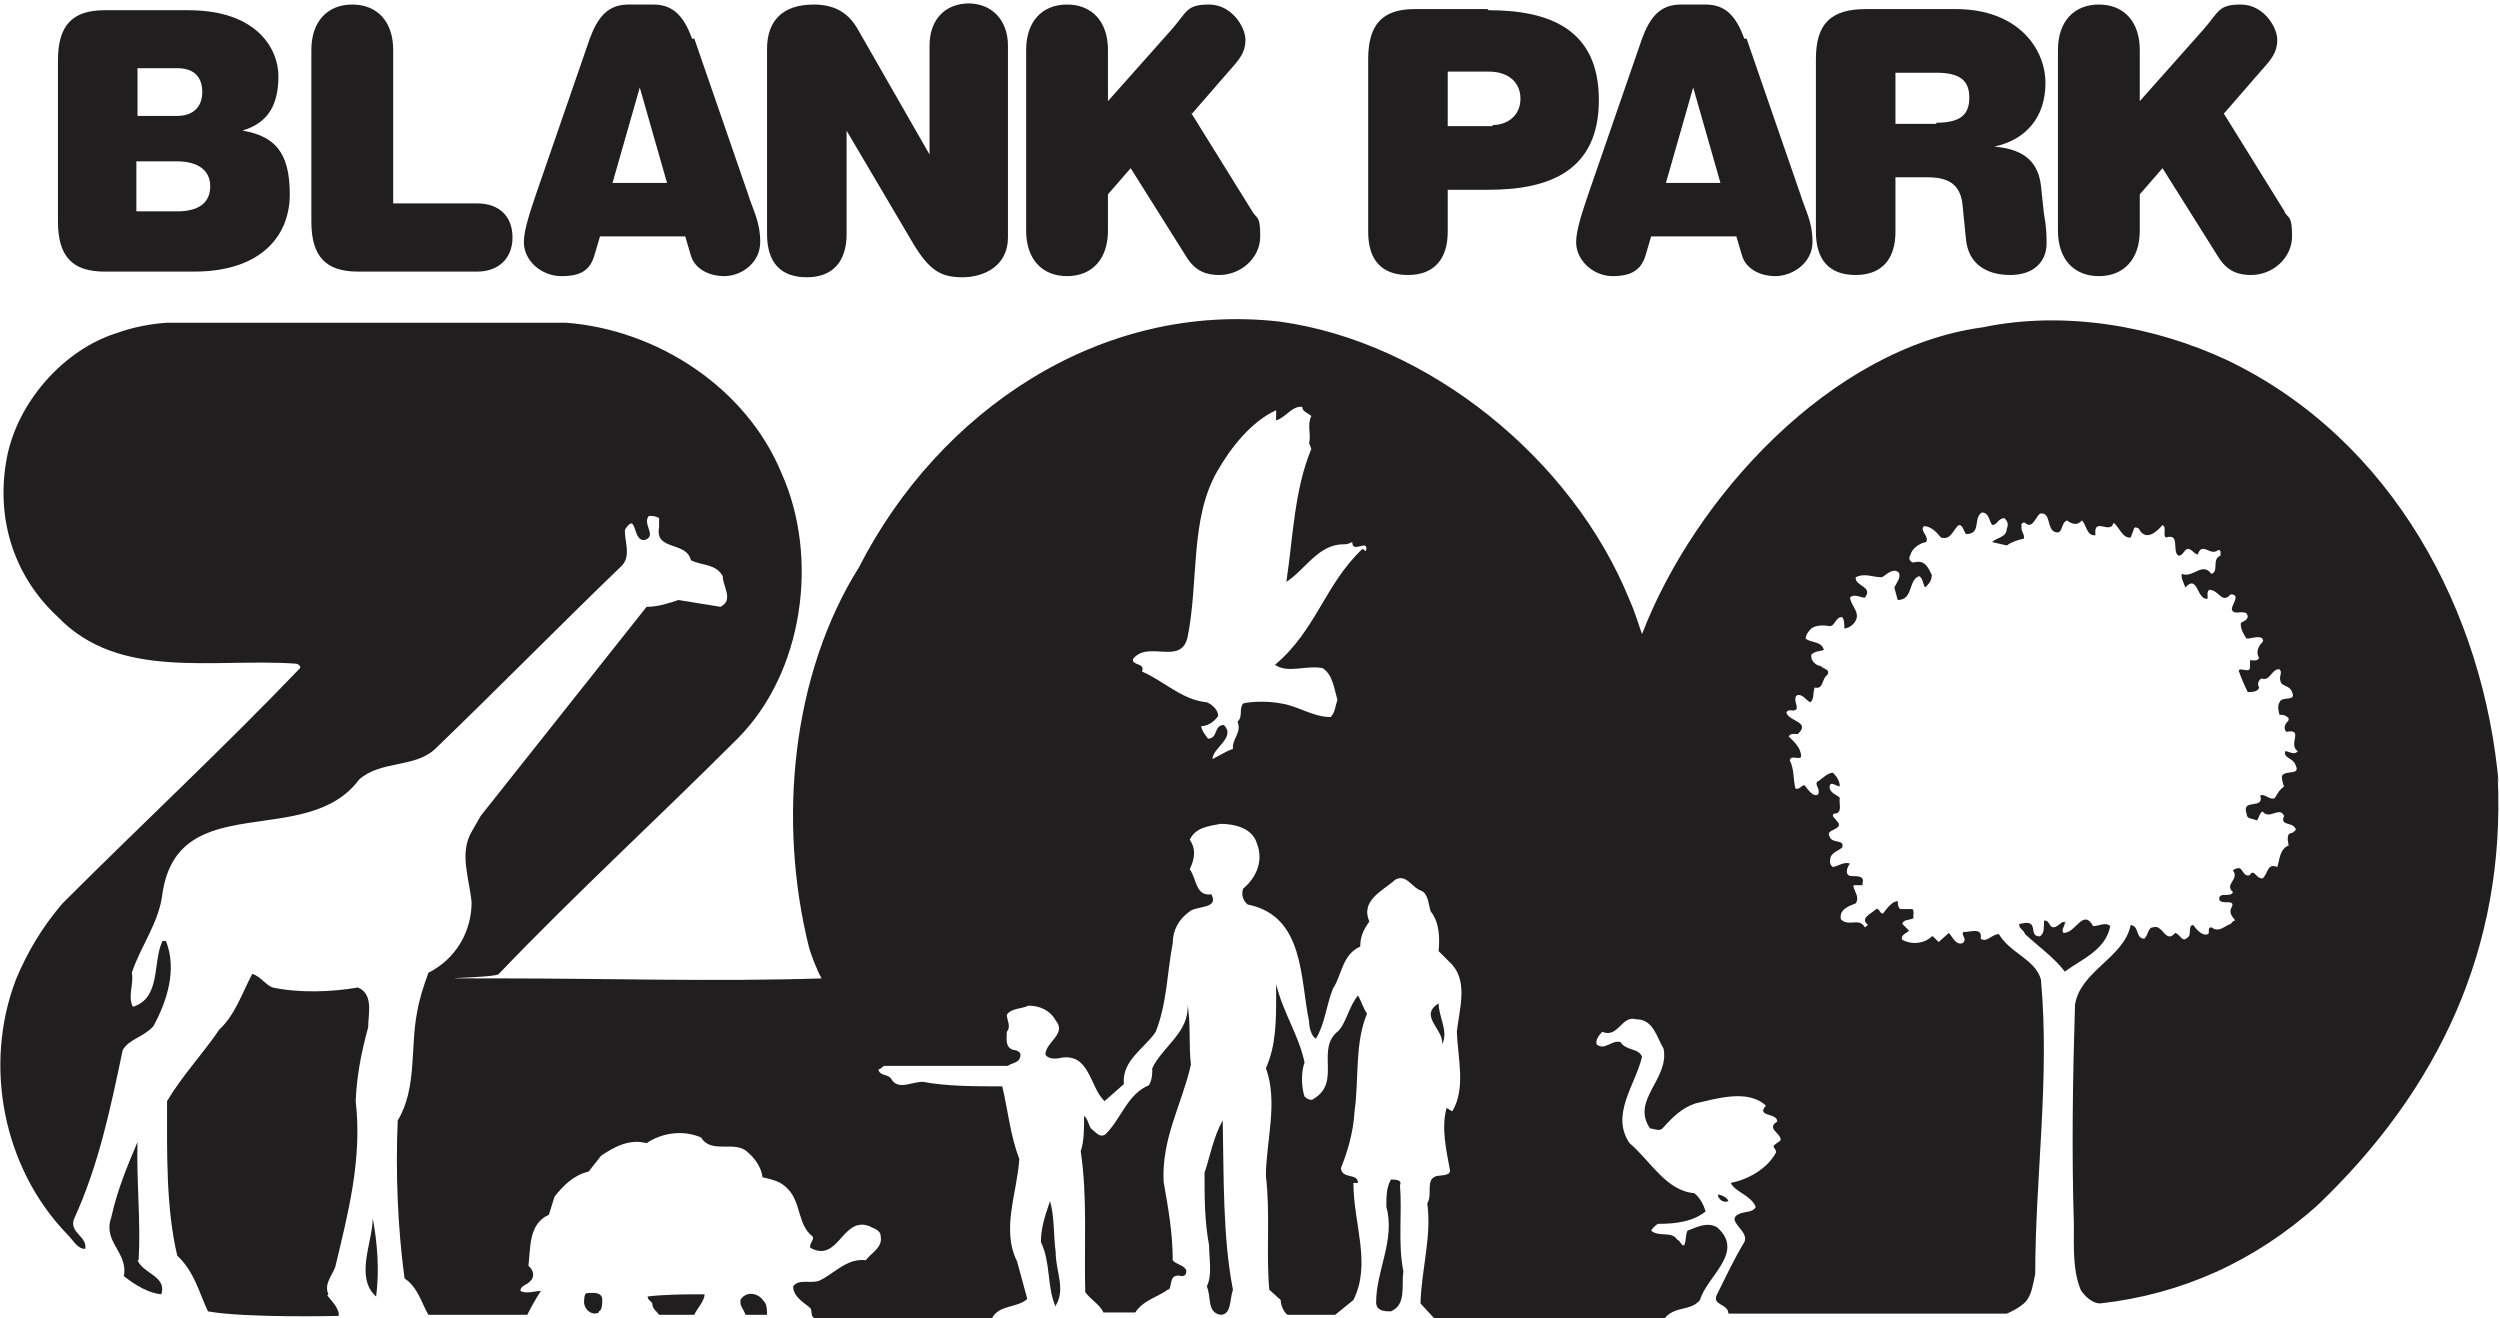 <?xml version="1.0" encoding="UTF-8"?>
<svg id="Layer_1" data-name="Layer 1" xmlns="http://www.w3.org/2000/svg" version="1.1" viewBox="0 0 220 116">
  <defs>
    <style>
      .cls-1 {
        fill: #201e1e;
        stroke-width: 0px;
      }
    </style>
  </defs>
  <g id="Layer_1-2" data-name="Layer 1-2">
    <g>
      <path class="cls-1" d="M33.1,114.1c-1.9-1.7-.3-4.8-.3-6.9.4,2.1.6,4.6.3,6.9"/>
      <path class="cls-1" d="M92.9,115c-.8-1.8-.4-3.8-1.3-5.7,0-1.3.4-2.4.8-3.6.4,1.3.3,3,.5,4.5,0,1.7.9,3.2,0,4.7"/>
      <path class="cls-1" d="M122.4,115.4c-.5,0-1.3,0-1.3-.8,0-2.8,1.7-5.5.9-8.4,0-.9,0-1.7.4-2.4.4,0,1,0,.8.5.2,2.5-.2,5.1.3,7.6-.2,1.2.3,2.9-1.1,3.5"/>
      <path class="cls-1" d="M126.9,91.9c.2-1.3-2.1-2.5-.3-3.6,0,1.2.9,2.5.3,3.6"/>
      <path class="cls-1" d="M52.7,115.5c-.6.3-1.2-.2-1.3-.8,0-.3,0-.8.2-.9.4,0,1.3-.2,1.4.5,0,.4,0,1-.3,1.1"/>
      <path class="cls-1" d="M102.8,113.6c.4-.4,0-1.6,1.2-1.3.3,0,.4-.2.4-.5-.2-.5-.9-.5-1.2-.9,0-2.4-.4-4.6-.8-6.9-.2-3.8,1.6-6.8,2.4-10.3-.2-1.7,0-3.7-.3-5.3.2,2.4-2.2,3.7-3.1,5.6,0,.5,0,1-.3,1.5-1.9.8-2.4,2.9-3.8,4.3-.5.4-.9-.2-1.3-.5-.2-.3-.3-.9-.6-1.1,0,1.1,0,2.3-.3,3.1.6,4,.3,8.1.4,12.4.5.7,1.3,1.1,1.6,1.8h2.8c.7-1.1,2.1-1.4,3-2.1"/>
      <path class="cls-1" d="M65.2,114.4c-.2.4.3.9.4,1.3h1.9c0-.3,0-1-.3-1.2-.4-.7-1.6-1-2.1,0"/>
      <path class="cls-1" d="M108.5,113.5c-.9-4.6-.8-9.9-.9-14.9-.8,1.4-1.1,3.1-1.6,4.6,0,2.3,0,4.2.4,6.4,0,1.2.3,2.6-.2,3.6.4.9,0,2.3,1.2,2.5,1,0,.8-1.4,1.1-2.2"/>
      <path class="cls-1" d="M12.2,110.9c.2-3.5-.2-6.8-.1-10.4-.9,2.1-1.8,4.3-2.3,6.6-.8,2.2,1.5,3.1,1.1,5.2,1,.8,2.2,1.5,3.3,1.6.5-1.6-1.6-1.8-2.1-3"/>
      <path class="cls-1" d="M57,114.1c0,.3.3.4.4.6,0,.5.4.7.6,1h3.1c.2-.5.9-1.2.9-1.8-1.6,0-3.5,0-5.1.2"/>
      <path class="cls-1" d="M28.9,113.9c-.4-.9.3-1.6.6-2.4,1.1-4.6,2.4-9.5,1.8-14.6.1-2.3.5-4.3,1.1-6.5,0-1.2.5-2.9-.9-3.5-2.3.4-5.2.5-7.5,0-.6-.2-1.1-1-1.8-1.2-.9,1.7-1.5,3.6-2.9,4.9-1.5,2.2-3.3,4.1-4.6,6.3,0,4.5-.1,9.4.9,13.6,1.5,1.4,1.9,3.2,2.7,4.9,3.3.6,11.5.4,11.5.4.1-.6-.6-1.3-1-1.8"/>
      <path class="cls-1" d="M119.5,104.1c0-.9-1.4-.3-1.5-1.3.6-1.5,1.1-3.2,1.2-5,.4-2.8,0-6,1.1-8.6-.3-.4-.5-1.1-.8-1.6-.8,1-1,2.3-1.7,3.1-2.1,1.6.3,4.5-2.2,6-.2.2-.6,0-.8-.2-.3-.9-.3-2.2,0-3-.5-2.4-1.9-4.4-2.5-6.9v1c0,2.2,0,4.4-.9,6.4,1.1,3,0,6.5,0,9.5.4,3.3,0,6.8.3,10l1,.9c0,.5.3,1.1.6,1.3h4.2l1.6-1.3c1.6-3.2,0-6.7,0-10.3"/>
      <path class="cls-1" d="M151.2,105.3c.1.2.4.6.9.4-.1-.3-.5-.5-.9-.6v.2Z"/>
      <path class="cls-1" d="M181.8,81.3c-.3-.5-.6.3-1.1.3-.4,0-.3-.6-.8-.6-.1.4.1,1.1-.4,1.4-.8,0-.4-.8-.8-1.1-.3-.2-.8,0-1,0-.1.4.4.5.5.9,1.2,1.1,2.6,2.1,3.5,3.3,1.5-1.1,3.6-1.9,4-4-.4-.4-1,0-1.5,0-.9-1.6-1.5.6-2.6.6-.3-.3.2-.6.1-1.1"/>
      <path class="cls-1" d="M119.9,48.3c-3.3,3.1-4.1,7.2-7.7,10.2,1.1.8,2.8,0,4.2.3.9.6,1,1.8,1.3,2.8-.2.5-.2,1.1-.6,1.5-1.6,0-2.9-1-4.4-1.2-1-.2-2.4-.2-3.3,0-.4.5,0,1.2-.5,1.6.4,1-.5,1.5-.4,2.4-.6.2-1.2.6-1.8.9,0-1,2.1-1.9,1-3-.9,0-.5,1.2-1.4,1.2-.2-.3-.5-.6-.6-1.1.5,0,1.1-.3,1.5-.9,0-.5-.5-1-1-1.2-2.2-.2-3.8-1.9-5.7-2.7.3-.8-.9-.5-.8-1.1,1.3-1.7,4.2.6,4.8-1.9,1-4.9.2-10.4,2.6-14.6,1.2-2.1,3-4.4,5.2-5.4v.9c.9-.3,1.4-1.3,2.3-1.2,0,.4.4.5.8.8-.4.8,0,1.6-.2,2.4l.2.5c-1.5,3.6-1.6,7.7-2.2,11.7h0c1.6-1,2.8-3.3,5-3.3.2,0,.4,0,.8-.2,0,1.1,1.5-.4,1.2.8M219.9,69.1c-1.3-15.2-9.3-30.4-23.9-37.4-6.4-3-14.3-4.4-21.5-2.9-13.4,1.8-25.4,15-30,27-.3-.8-.6-1.9-1.1-3-5-12.4-17.7-22.7-30.8-24.5-15.8-1.8-30,7.9-37,21.6-5.9,9.4-7.2,22.3-4.4,33.5.2.7.7,2,1.1,2.7-9.3.3-18.8,0-28.1,0s-.4,0-.3-.4c6.9-7.2,13.8-13.5,21-20.7,5.8-5.8,7.2-15.9,3.9-23.3-3.1-7.6-11-12.7-19-13.3H14.7c-1.5.1-3,.4-4.4.9-4.8,1.5-8.8,6.2-9.7,11-1,5.3.6,10.4,4.5,14,5.4,5.6,13.6,3.6,20.9,4.1.2,0,.5.2.4.4-6.8,7.1-13.9,13.7-20.9,20.7-1.8,2.1-3.1,4.3-4.1,6.7-2.9,7.6-1.1,16.6,4.5,22.4.6.6.9,1.3,1.6,1.3.2-1.1-1.4-1.4-1-2.6,2.2-4.8,3.2-9.7,4.3-14.9.6-1,1.8-1.1,2.7-2.1,1.2-2.2,2.1-5,1.1-7.5-.1,0-.3,0-.3,0-.9,1.9-.1,5-2.6,5.8-.5-.9.1-2-.1-3,.8-2.4,2.4-4.4,2.7-7,1.4-9.3,12.7-3.8,17.3-10,1.9-1.7,4.9-1,6.7-2.7,5.5-5.3,11-10.9,16.4-16.1.9-.9.2-2.3.3-3.2,1.1-1.7.6,1.2,1.8.9,1-.4-.3-1.4.3-2.1.3,0,.6,0,.9.2,0,.2,0,.5,0,.8-.4,2.1,2.4,1.2,2.8,2.9,1,.5,2.2.3,2.8,1.4,0,.9,1,2.1-.2,2.7l-3.7-.6c-.9.3-1.8.6-2.8.6l-14.6,18.4-.8,1.4c-1.1,1.9-.2,4.1,0,6.2,0,2.6-1.4,5-3.8,6.2-.4,1.1-.8,2.3-1,3.5-.6,3.1,0,6.7-1.7,9.5-.2,4.5,0,9.5.6,13.9,1.2.8,1.5,2.2,2.1,3.2h8.7c.3-.6.8-1.5,1.2-2.1-.5,0-1.3.3-1.8,0,0-.5.6-.5.9-.9.4-.4.2-1-.2-1.3.2-1.6,0-3.7,1.8-4.5l.5-1.6c.8-1,1.7-1.9,3-2.2l1.1-1.4c1.2-.8,2.5-1.5,4-1.1,1.3-.9,3.2-1.2,4.8-.5.9,1.5,3,.2,4.1,1.3.6.5,1.2,1.3,1.3,2.2.8.2,1.6.3,2.3,1.1,1.1,1.2.8,3.1,2.1,4.1.2.3-.3.6-.2,1,2.5,1.4,2.8-2.8,5.2-1.9.3.2,1,.3,1,.9.2,1-.9,1.5-1.3,2.1-1.7-.2-2.8,1.2-4.1,1.8-.8.3-1.8-.2-2.3.5,0,.9.9,1.4,1.5,1.9.2.2,0,.8.4.9h15.6c.6-1.2,2.3-.9,3.1-1.7l-.9-3.3c-1.4-2.8,0-6,.2-9-.8-2.1-1-4.3-1.5-6.4-2.4,0-4.9,0-7-.4-1,0-2.2.8-2.8-.3-.3-.4-1-.2-1.1-.8.2,0,.3-.2.5-.3h10.9c.3-.3,1.1-.2,1.1-1,0-.2-.3-.4-.6-.4-.8-.2-.6-1.1-.6-1.6.4-.5,0-1,0-1.5.4-.6,1.3-.5,1.9-.8,1,0,1.9.4,2.4,1.3,1,1.2-.9,1.9-.9,3,.2.4.9.4,1.3.3,2.6-.5,2.6,2.6,3.9,3.8l1.7-1.5c-.2-2.1,1.9-3.2,2.8-4.6,1-2.5,1-5.2,1.5-7.8,0-1.1.5-2.1,1.5-2.8.6-.5,2.6-.2,1.9-1.5-1.4.2-1.3-1.4-1.9-2.2.4-.9.6-1.7,0-2.6.5-1.1,1.7-1.2,2.7-1.4,1.3,0,2.8.4,3.2,1.7.6,1.5,0,3-1.2,4-.2.5,0,1.1.4,1.4,5,1,4.6,6.5,5.4,10.3,0,.5.2,1.3.6,1.5.8-1.3.9-2.9,1.5-4.4.8-1.2.8-3,2.4-3.7,0-.9.3-1.5.8-2.2-.8-1.9,1.2-2.7,2.3-3.7,1-.5,1.4.7,2.3,1,.6.3.6,1.2.8,1.8.8,1,.8,2.4.7,3.5l1.2,1.2c1.4,1.6.6,4,.4,5.9.1,2.4.8,5-.4,7l-.5-.3c-.5,1.8,0,3.8.3,5.5,0,.5-.8.4-1.2.5-1,.3-.3,1.6-.8,2.4.4,2.9-.5,5.7-.6,8.8l1.2,1.3h20.3c.9-1.1,2.3-.6,3.1-1.6.6-2.1,4-4.2,1.5-6.4-.9-.5-1.8,0-2.6.3-.2.4-.1.9-.3,1.3-.3,0-.3-.4-.6-.5-.5-.8-1.6-.2-2.3-.8.1-.2.4-.5.6-.6,1.6,0,3.1-.2,4.2-1.1-.2-.6-.5-1.2-1-1.6-2.5-.2-3.9-2.9-5.7-4.4-1.7-2.5.5-5.1,1.1-7.6-.3-.8-1.4-.5-1.9-1.3-.8-.2-1.4.8-2.1.2-.1-.4.2-.8.5-1.1,1.4.6,1.7-1.5,3-1.1,1.5,0,1.8,1.6,2.4,2.6.5,2.7-2.9,4.5-1.2,7,.3,0,.8.3,1.1,0,.9-1,1.7-1.8,2.9-2.2,1.8-.4,4.6-1.3,6.2.2-.9,1,1,.6,1,1.4-1,.6.3,1,.3,1.6-.1.2-.4.3-.6.5-.1.2.2.3.2.6-.8,1.5-2.5,2.4-4,2.7.4.8,1.8,1.1,2.2,2.1-.2.5-.9.4-1.4.6-1.4.6.9,1.5.4,2.5-.9,1.5-1.6,3-2.4,4.6-.5,1,1,.8,1,1.7h24.5s1.2-.5,1.7-1.1.6-1.5.8-2.4c0-8.5,1.3-17.2.5-25.9-.5-1.8-2.7-2.3-3.7-4-.6,0-1.1.8-1.6.4.2-1.1-1.1-.5-1.5-.6-.3.3.4.6-.1,1-.6.2-.9-.6-1.2-.9l-.9.8-.5-.5h-.1c-.6.6-1.7.8-2.6.3-.2-.4.4-.6.6-.8l-.6-.6c.1-.4.6-.3,1-.5-.1-.2.1-.5-.1-.8-.3,0-.6,0-1,0-.2,0-.3-.3-.3-.7-.5,0-1,.7-1.3,1.1-.3,0-.3-.5-.6-.4-.4.4-1.5.8-.7,1.4-.1,0-.2.2-.3.2-.5-.9-1.4,0-2.1-.7-.2-.9.8-1.2,1.3-1.4.4-.6-.2-1.1-.2-1.6h.8v-.2c.2-.6-.4-.6-.9-.6-.8,0-.4-.9-.2-1.1-.5-.2-1,.2-1.5.3-.3-.2-.3-.5-.2-.9.2-.4.6-.5,1-.8.3-.8-.9-.3-1.1-1-.3-.5.5-.5.8-.9.1-.2-.1-.4-.2-.5-.1-.2-.5-.4-.2-.6.8,0,.4-.9.5-1.4-.3-.3-.9-.4-.9-1,.1-.5.6,0,.9,0,0-.5-.3-.9-.6-1.2-.5,0-1,.6-1.4.8-.2.3.3.6.1,1.1-.4.3-.9-.4-1.2-.8-.3,0-.4.4-.8.3-.2-.8-.1-1.7-.5-2.5.1-.5.8,0,1-.3,0-.8-.6-1.3-1.1-1.8.2-.3.5-.2.8-.2,1.2-1.1-.8-1.1-1-1.9.2-.4.6,0,.9-.3.1-.4-.3-.8,0-1.2.5-.2.8.4,1.2.6.4-.3.2-.9.4-1.3.8.2.6-.8,1.1-1.1.3-.5-.3-.5-.6-.8-.3,0-.9-.4-.8-1,.3-.3.8-.3,1.1-.4-.2-.8-1.1-.6-1.6-1,0-.3.2-.6.5-.9.4-.3,1.1-.3,1.6-.2.5,0,.5-.8,1.1-.8.2.2.2.6.2,1,.3,0,.6-.2.8-.4.8-.9-.2-1.5-.3-2.3.3-.4,1,0,1.3,0,.8-1-.9-1-.8-1.8.8-.4,1.5,0,2.3,0,.4-.2,1-.9,1.5-.4.2.4-.2.9-.4,1.3l.3,1.1c1.4,0,.9-1.8,1.9-2.1.3.2.3.6.5,1,.2-.2.6-.5.6-1.1-.3-.6-.6-1.4-1.6-1.1-.3,0-.5-.4-.3-.6.1-.6.8-1.1,1.4-1.2.3-.5-.6-1-.2-1.4.6,0,1.1.5,1.5,1,.9.3,1.1-.8,1.6-1.1.3,0,.4.5.6.8,1.4,0,.6-1.4,1.4-1.9.6,0,.6.6.9,1.1.5,0,.5-.6,1.1-.6.2.2.4.5.2.9,0,.8-.9.8-1.3,1.2l1.3.3c.4-.3,1-.5,1.5-.6.1-.4-.3-.6-.2-1.2-.1,0,.1-.3.3-.2.6.6.9-.4,1.3-.8,1-.2.6,1.3,1.3,1.6.8.3.5-.8,1.1-1,.4.3.9.5,1.3,0,.4.3.4,1.4,1.2,1.3-.2-1.7,1.3,0,1.6-1.1.5.4.8,1.4,1.5,1.3l.3-.8c.1-.2.3,0,.4,0,.6,1.2,1.6.3,2.1-.3.4.2,0,.9.3,1.1,1.3-.4.5,1.2,1.1,1.6.4,0,.4-.4.8-.6.4,0,.5.4.9.5.4-1.2,1.1.2,1.8-.4.3,0,.2.3.2.5-.8.3-.1,1.4-.8,1.6-.8-1.1-1.6.4-2.6,0-.1.4.2.8.3,1.2,1.1-1.2,1,1,1.9,1,.2,0-.1-.5.2-.8.9,0,1.1,1.3,1.9.4.9,0,.1.9.1,1.3.1.5.7.2,1.1.3.2,0,.3.2.3.4-.1.3-.4.4-.6.5-.1.5.3,1.1.5,1.4.4,0,1.1-.3,1.4,0,0,0,.1.2,0,.3-.4.4-.6.9-.3,1.4-.2.3-.4.2-.8.2v.6c0,.6-.8,0-1,.3.2.6.5,1.3.8,1.9.3,0,.9,0,1-.4-.1-.2-.2-.5.2-.8.8.3.9-.9,1.6-.8.3.3-.1.6.1,1.1.1.4.8.3,1,.9.4.9-.9.3-1.1.9-.2.3-.1.8,0,1.1.3,0,.5,0,.8.3,0,0,0,.3-.1.3-.2.2-.4.6-.1.9,1.6-.3.1,1.1,1,1.7-.3.4-.8,0-1.1,0-.2.6.7.6.9,1.2.5,1-.9.4-1.2,1,0,.3.1.7.2.9-.4.3-.5.5-.8,1-.4.3-.9-.4-1.3-.2.4,1.3-1.7.2-1.2,1.6,0,.5.5.4.9.6.2-.2.2-.6.5-.8.6.8,1.5-.5,1.9.4-.4.9.7.5,1,1.1.1.2-.2.3-.3.4-.5,0-.4.6-.3,1.1-.8.3-.8,1.3-1,1.9-.9-.4-.8.6-1.3,1-.4,0-.5-.3-.8-.5-.2,0-.2,0-.3.2-.5.2-.6-.4-.9-.6-.2,0-.4,0-.6.2.6.8-.8,1.2,0,1.9-.2.5-1.1,0-1.2.5-.1.4.4.4.8.4s.4.2.3.4c-.3.5,0,.8.3,1.2-.2,0-.3.2-.4.3-.6.2-1,.8-1.7.3-.4,0-.1.5-.3.6-.5.2-1-.4-1.3-.8-.5,0-.1.9-.5,1.1-.5.5-.6-.3-1.1-.4-.8,1-1.1-.8-1.9-.5-.5,0-.4.6-.8,1-.8,0-.4-1.1-1.2-1.2-.6,2.9-4.4,4-4.9,7-.2,6.4-.3,13-.1,19.3,0,2.1-.1,4.1.6,5.8.3.5,1,1.2,1.7,1.2,7.2-.8,13.6-3.7,19.1-8.6,10.7-10.2,16.6-22.7,15.9-37.7"/>
      <path class="cls-1" d="M15.6,18.6h-3.6v-4.4h3.6c1.7,0,2.9.7,2.9,2.2s-1.1,2.2-2.9,2.2M12.1,6h3.5c1.5,0,2.2.8,2.2,2.1s-.8,2.1-2.2,2.1h-3.5s0-4.2,0-4.2ZM21.3,11.5h0c2.4-.7,3.2-2.4,3.2-4.8s-1.9-5.8-7.9-5.8h-7.4c-2.8,0-4.1,1.3-4.1,4.4v14.2c0,3.1,1.3,4.4,4.1,4.4h7.9c5.7,0,8.4-3,8.4-6.8s-1.4-5.1-4.1-5.6"/>
      <path class="cls-1" d="M42.1,17.9h-7.5V4.4c0-2.5-1.4-4-3.6-4s-3.6,1.5-3.6,4v15.1c0,3.1,1.3,4.4,4.1,4.4h10.5c1.8,0,3.1-1.1,3.1-3s-1.2-3-3.1-3"/>
      <path class="cls-1" d="M53.9,16.1l2.4-8.4h0l2.4,8.4h-4.9,0ZM60.9,3.4c-.7-1.9-1.6-3-3.4-3h-2.2c-1.8,0-2.7,1.1-3.4,3l-4.7,13.6c-.5,1.5-1.1,3.2-1.1,4.3,0,1.7,1.6,3,3.3,3s2.5-.5,2.9-1.8l.5-1.7h7.5l.5,1.7c.4,1.3,1.8,1.8,2.9,1.8,1.6,0,3.2-1.2,3.2-3s-.6-2.7-1.1-4.3l-4.7-13.6h-.2Z"/>
      <path class="cls-1" d="M85.3.3c-2.2,0-3.5,1.5-3.5,3.7v9.6h0l-6.3-11c-.9-1.6-2.2-2.2-3.9-2.2-2.7,0-4.1,1.4-4.1,3.9v16.3c0,2.5,1.2,3.8,3.5,3.8s3.5-1.4,3.5-3.8v-9.1h0l5.9,10c1.4,2.3,2.4,2.9,4.3,2.9s4-1,4-3.5V4c0-2.1-1.3-3.7-3.5-3.7"/>
      <path class="cls-1" d="M104.9,10l3.3-3.8c.9-1,1.4-1.6,1.4-2.7s-1.2-3.1-3.2-3.1-1.9.6-3.3,2.2l-5.6,6.3v-4.5c0-2.5-1.4-4-3.6-4s-3.6,1.5-3.6,4v15.9c0,2.5,1.4,4,3.6,4s3.6-1.5,3.6-4v-3.2l2-2.3,4.9,7.8c.8,1.3,1.8,1.6,2.9,1.6,1.9,0,3.6-1.5,3.6-3.4s-.3-1.5-.7-2.2l-5.4-8.7h0Z"/>
      <path class="cls-1" d="M131.3,11.1h-3.9v-4.8h3.6c1.7,0,2.8.9,2.8,2.4s-1.2,2.3-2.4,2.3M130.9.8h-6.4c-2.8,0-4.1,1.3-4.1,4.4v15.2c0,2.5,1.2,3.8,3.5,3.8s3.5-1.4,3.5-3.8v-3.7h3.6c5.4,0,9.7-1.7,9.7-7.9s-4.3-7.9-9.7-7.9"/>
      <path class="cls-1" d="M146.6,16.1l2.4-8.4h0l2.4,8.4h-4.9.1ZM153.5,3.4c-.7-1.9-1.6-3-3.4-3h-2.2c-1.8,0-2.7,1.1-3.4,3l-4.7,13.6c-.5,1.5-1.1,3.2-1.1,4.3,0,1.7,1.6,3,3.2,3s2.5-.5,2.9-1.8l.5-1.7h7.5l.5,1.7c.4,1.3,1.8,1.8,2.9,1.8,1.6,0,3.3-1.2,3.3-3s-.6-2.7-1.1-4.3l-4.7-13.6h-.2Z"/>
      <path class="cls-1" d="M170.4,10.9h-3.6v-4.5h3.6c2.1,0,2.9.7,2.9,2.2s-.8,2.2-2.9,2.2M179.6,16.3c-.3-2.4-1.9-3.2-4.1-3.4h0c2.8-.6,4.5-2.6,4.5-5.6s-2.4-6.5-7.9-6.5h-7.9c-3.1,0-4.4,1.3-4.4,4.4v15.2c0,2.5,1.2,3.8,3.5,3.8s3.5-1.4,3.5-3.8v-4.8h2.8c1.7,0,2.9.5,3.1,2.4l.3,3c.2,2.3,1.9,3.2,3.9,3.2s3.2-1.1,3.2-2.8-.2-2.1-.3-3.2l-.2-1.9h0Z"/>
      <path class="cls-1" d="M201.1,18.7l-5.4-8.7,3.3-3.8c.9-1,1.4-1.6,1.4-2.7s-1.2-3.1-3.2-3.1-1.9.6-3.3,2.2l-5.6,6.3v-4.5c0-2.5-1.4-4-3.6-4s-3.6,1.5-3.6,4v15.9c0,2.5,1.4,4,3.6,4s3.6-1.5,3.6-4v-3.2l2-2.3,4.9,7.8c.8,1.3,1.8,1.6,2.9,1.6,1.9,0,3.6-1.5,3.6-3.4s-.3-1.5-.7-2.2"/>
    </g>
  </g>
</svg>
